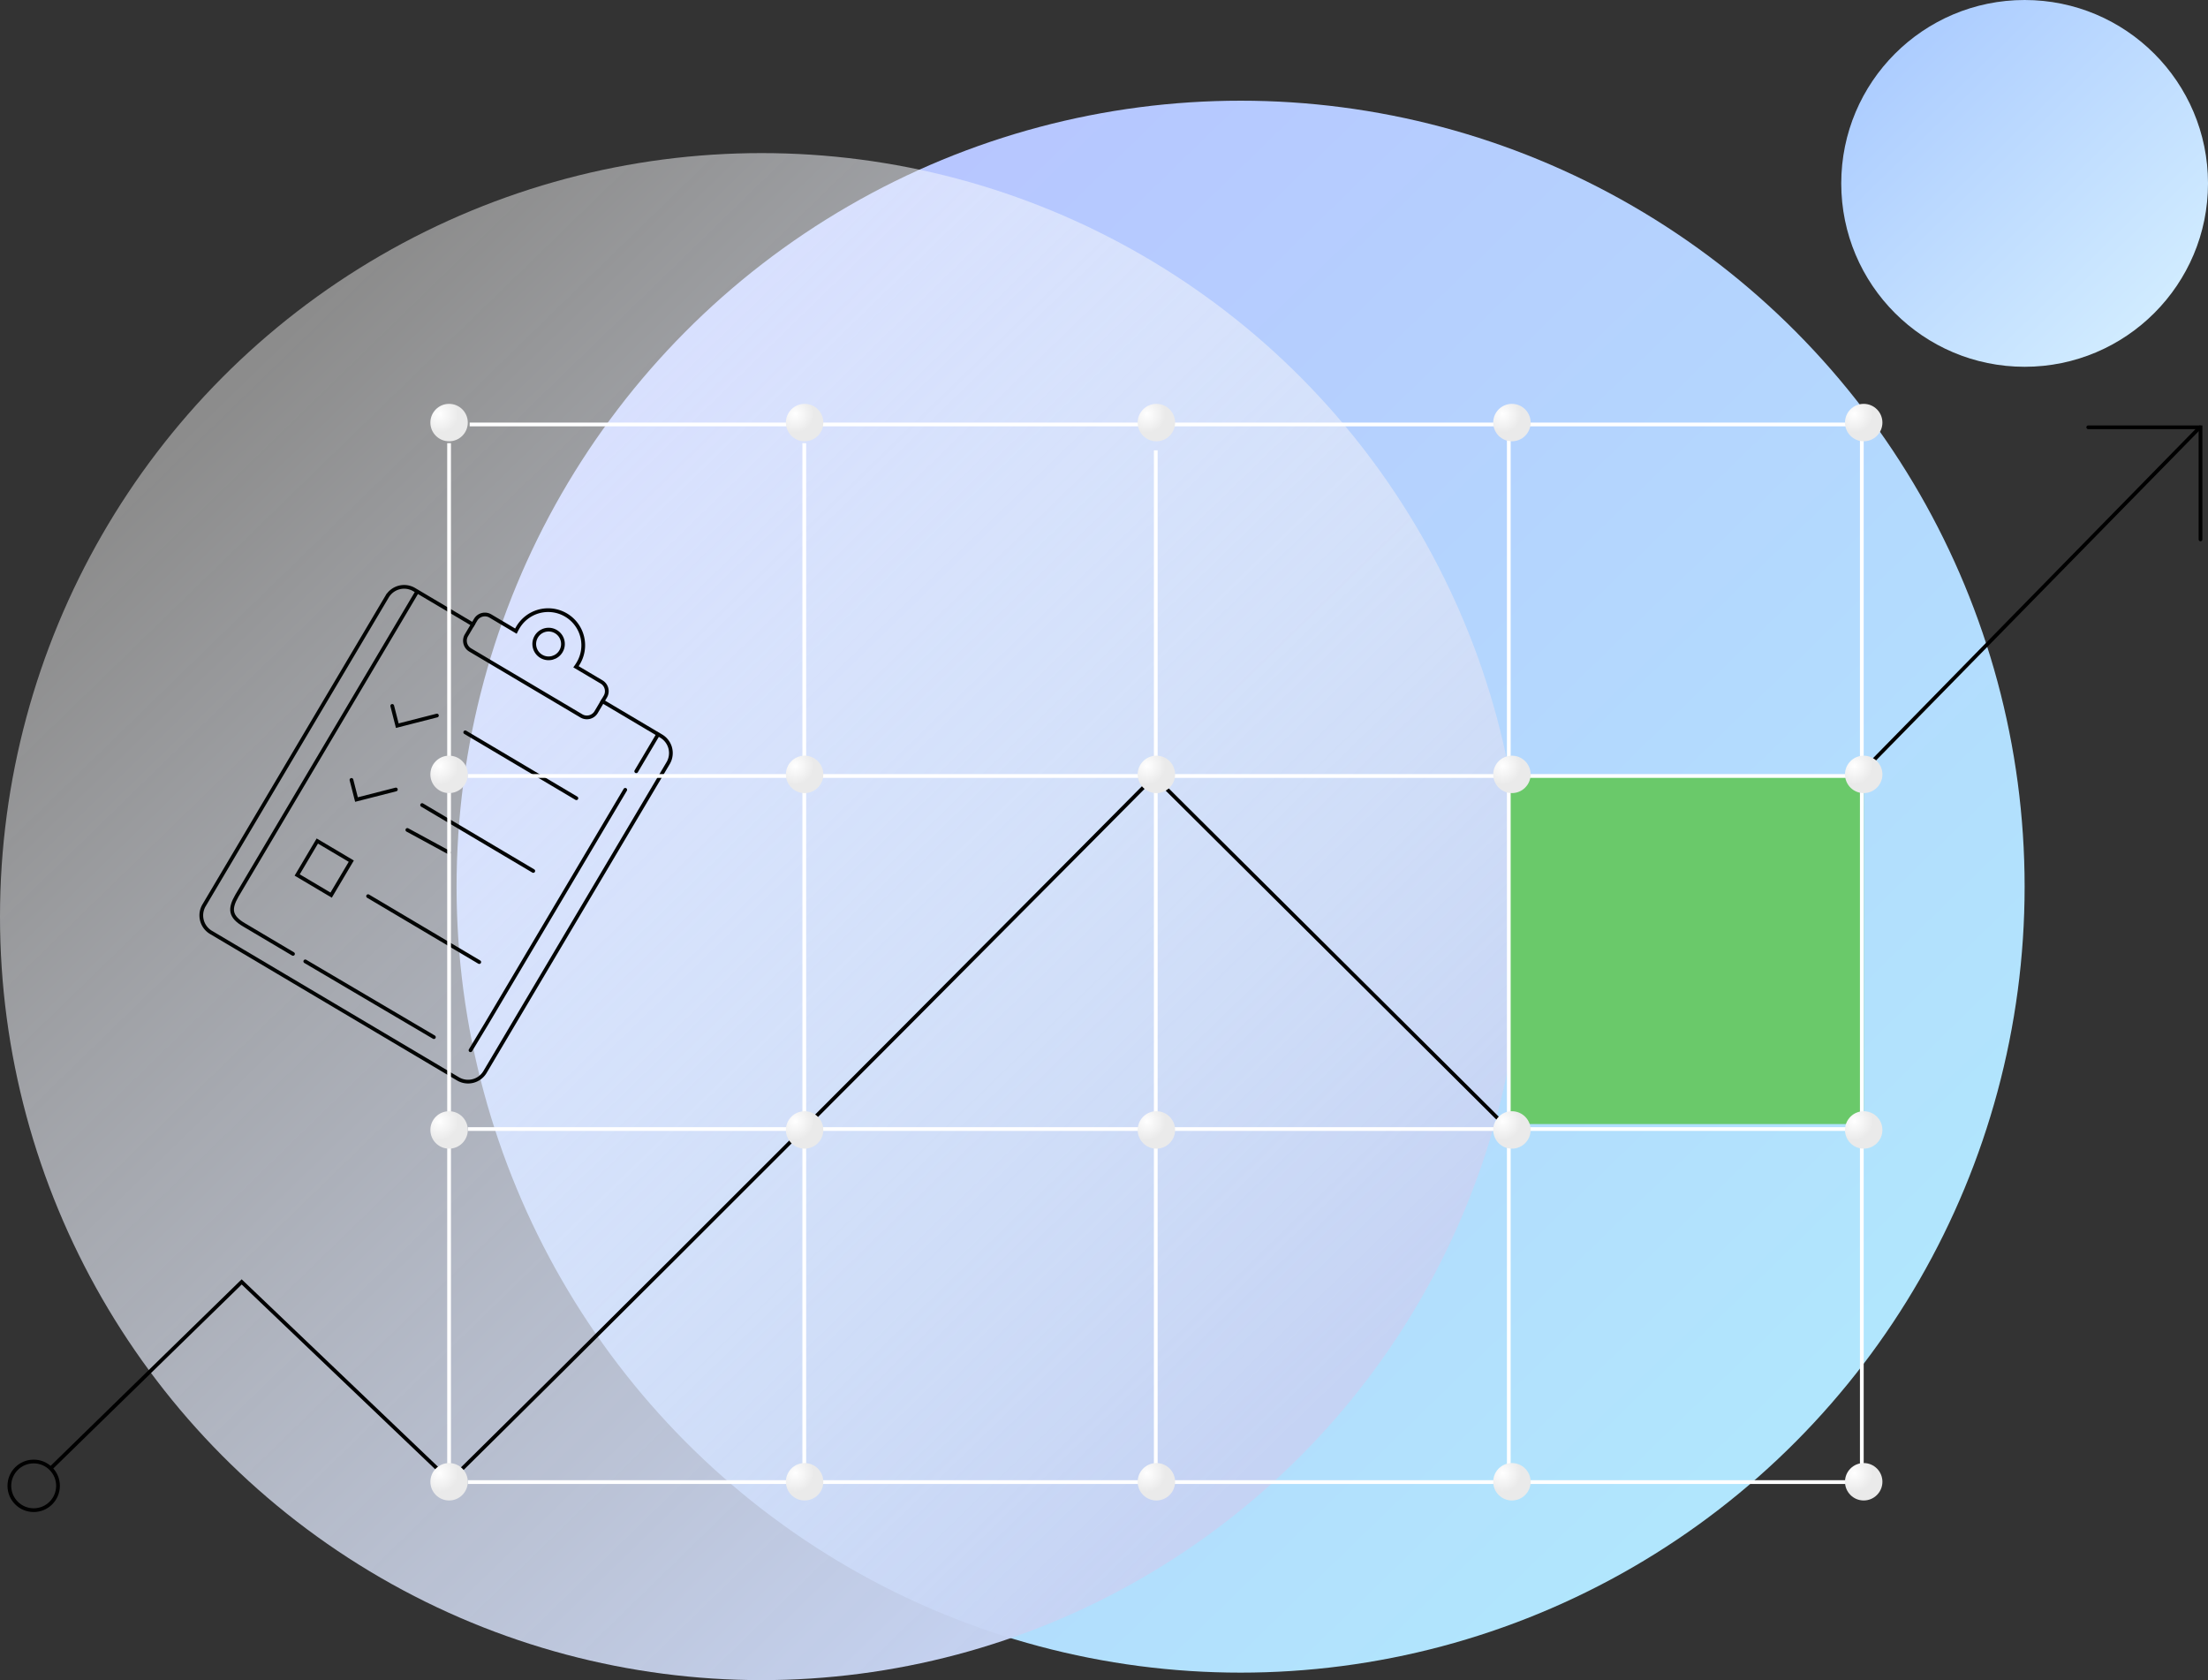 <svg xmlns="http://www.w3.org/2000/svg" xmlns:xlink="http://www.w3.org/1999/xlink" width="590" height="448.904" viewBox="0 0 590 448.904"><rect x="0" y="0" width="590" height="448.904" fill="#333333" stroke="none"/><defs><style>.a{fill:url(#a);}.b{fill:url(#b);}.c{fill:url(#c);}.d,.e,.f,.g,.h,.i,.k,.m,.n{fill:none;}.e,.f,.g,.h{stroke:#030504;}.f,.g,.i{stroke-linecap:round;}.f{stroke-linejoin:round;}.h{stroke-miterlimit:10;}.i,.m{stroke:#000;}.j{fill:#6ac96a;}.k{stroke:#fff;}.l{fill:url(#d);}.n{stroke:#707070;}.o{stroke:none;}</style><linearGradient id="a" x1="0.167" y1="0.137" x2="0.848" y2="0.838" gradientUnits="objectBoundingBox"><stop offset="0" stop-color="#adcdff"/><stop offset="1" stop-color="#d0ebff"/></linearGradient><linearGradient id="b" x1="0.167" y1="0.137" x2="0.848" y2="0.838" gradientUnits="objectBoundingBox"><stop offset="0" stop-color="#b7c5ff"/><stop offset="1" stop-color="#b1e6fd"/></linearGradient><linearGradient id="c" x1="0.167" y1="0.137" x2="0.848" y2="0.838" gradientUnits="objectBoundingBox"><stop offset="0" stop-color="#fff" stop-opacity="0.435"/><stop offset="1" stop-color="#c5d3f4"/></linearGradient><radialGradient id="d" cx="0.248" cy="0.271" r="0.5" gradientUnits="objectBoundingBox"><stop offset="0" stop-color="#fff"/><stop offset="1" stop-color="#eaeaea"/></radialGradient></defs><g transform="translate(-997.537 -99.958)"><circle class="a" cx="49" cy="49" r="49" transform="translate(1489.537 99.958)"/><ellipse class="b" cx="209.5" cy="210" rx="209.5" ry="210" transform="translate(1119.537 126.863)"/><ellipse class="c" cx="203.5" cy="204" rx="203.5" ry="204" transform="translate(997.537 140.863)"/><g transform="translate(1034.098 -1634.542) rotate(30)"><g transform="translate(1003.211 1600.947)"><rect class="d" width="107.432" height="88.248" rx="6" transform="translate(0 107.425) rotate(-89.336)"/><path class="e" d="M1068.258,1602.779l18.7.217a5.276,5.276,0,0,1,5.214,5.336l-1.113,95.916a5.274,5.274,0,0,1-5.336,5.213l-76.732-.889a5.277,5.277,0,0,1-5.214-5.337l1.113-95.915a5.276,5.276,0,0,1,5.336-5.214l18.7.217" transform="translate(-1003.234 -1601.56)"/></g><g transform="translate(1010.069 1601.871)"><path class="f" d="M1031.117,1702.606l-15.068-.175c-4.54,0-5.688-1.75-5.688-5.822l1.093-94.109m63.39,100.542-39.889-.347m51.125-82.449-.851,72.673-.162,8.27m1.21-97.708-.13,11.01" transform="translate(-1010.361 -1602.5)"/></g><path class="g" d="M1021.4,1633.058l3.81,3.9,7.82-7.641" transform="translate(-0.742 -1.723)"/><path class="g" d="M1021.87,1656.591l3.786,3.874,7.769-7.591" transform="translate(-0.761 -2.684)"/><g transform="translate(1020.765 1672.124)"><rect class="d" width="11.511" height="11.511" transform="translate(0 11.51) rotate(-89.336)"/><rect class="e" width="10.551" height="10.551" transform="translate(0.485 11.036) rotate(-89.336)"/></g><line class="g" x2="34.529" y2="0.4" transform="translate(1041.079 1627.695)"/><line class="g" x2="34.529" y2="0.4" transform="translate(1040.817 1650.285)"/><line class="g" x2="34.529" y2="0.4" transform="translate(1040.488 1678.586)"/><line class="g" y1="0.327" x2="12.645" transform="translate(1040.727 1657.688)"/><path class="h" d="M1066.957,1597.822l-7.926-.092q.043-.435.048-.879a9.381,9.381,0,1,0-18.753-.217c0,.3.006.589.028.879l-7.926-.092a2.878,2.878,0,0,0-2.91,2.845l-.057,4.8a2.878,2.878,0,0,0,2.844,2.911l34.53.4a2.879,2.879,0,0,0,2.911-2.845l.056-4.8A2.878,2.878,0,0,0,1066.957,1597.822Z" transform="translate(-1.071 0)"/><circle class="f" cx="3.837" cy="3.837" r="3.837" transform="translate(1044.734 1592.279)"/></g><g transform="translate(373.285 -305.674)"><path class="i" d="M1212.087,519.8,1027.84,707.783l-95.178-94.668S816.607,730.165,744.5,801.28l-55.669-53.14L637.966,797.8"/><path class="i" d="M1210.714,582.588h30v29.954" transform="translate(-28.461 -62.789)"/></g><g transform="translate(-25.463 -261.137)"><rect class="j" width="95" height="93" transform="translate(1426 568.429)"/><line class="k" y2="278.401" transform="translate(1237.912 479.5)"/><line class="k" y2="278.401" transform="translate(1143 479.5)"/><line class="k" x1="369.758" transform="translate(1148.5 474.505)"/><path class="k" d="M0-6V276.484" transform="translate(1426.165 481.418)"/><line class="k" y2="370.258" transform="translate(1518.258 662.758) rotate(90)"/><line class="k" y2="276.484" transform="translate(1331.835 481.418)"/><line class="k" y2="370.258" transform="translate(1518.258 568.429) rotate(90)"/><path class="k" d="M0-6V276.484" transform="translate(1520.495 481.418)"/><line class="k" y2="370.258" transform="translate(1518.258 757.088) rotate(90)"/><circle class="l" cx="5" cy="5" r="5" transform="translate(1233 469)"/><circle class="l" cx="5" cy="5" r="5" transform="translate(1233 658)"/><circle class="l" cx="5" cy="5" r="5" transform="translate(1233 563)"/><circle class="l" cx="5" cy="5" r="5" transform="translate(1233 752)"/><circle class="l" cx="5" cy="5" r="5" transform="translate(1422 469)"/><circle class="l" cx="5" cy="5" r="5" transform="translate(1422 658)"/><circle class="l" cx="5" cy="5" r="5" transform="translate(1422 563)"/><circle class="l" cx="5" cy="5" r="5" transform="translate(1422 752)"/><circle class="l" cx="5" cy="5" r="5" transform="translate(1516 469)"/><circle class="l" cx="5" cy="5" r="5" transform="translate(1138 469)"/><circle class="l" cx="5" cy="5" r="5" transform="translate(1516 658)"/><circle class="l" cx="5" cy="5" r="5" transform="translate(1138 658)"/><g class="m" transform="translate(1025 751.088)"><circle class="o" cx="7" cy="7" r="7"/><circle class="d" cx="7" cy="7" r="6.5"/></g><circle class="l" cx="5" cy="5" r="5" transform="translate(1516 563)"/><circle class="l" cx="5" cy="5" r="5" transform="translate(1138 563)"/><circle class="l" cx="5" cy="5" r="5" transform="translate(1516 752)"/><circle class="l" cx="5" cy="5" r="5" transform="translate(1138 752)"/><circle class="l" cx="5" cy="5" r="5" transform="translate(1327 469)"/><circle class="l" cx="5" cy="5" r="5" transform="translate(1327 658)"/><circle class="l" cx="5" cy="5" r="5" transform="translate(1327 563)"/><circle class="l" cx="5" cy="5" r="5" transform="translate(1327 752)"/></g><path class="n" d="M938.335,869.456" transform="translate(466.537 -351.137)"/></g></svg>